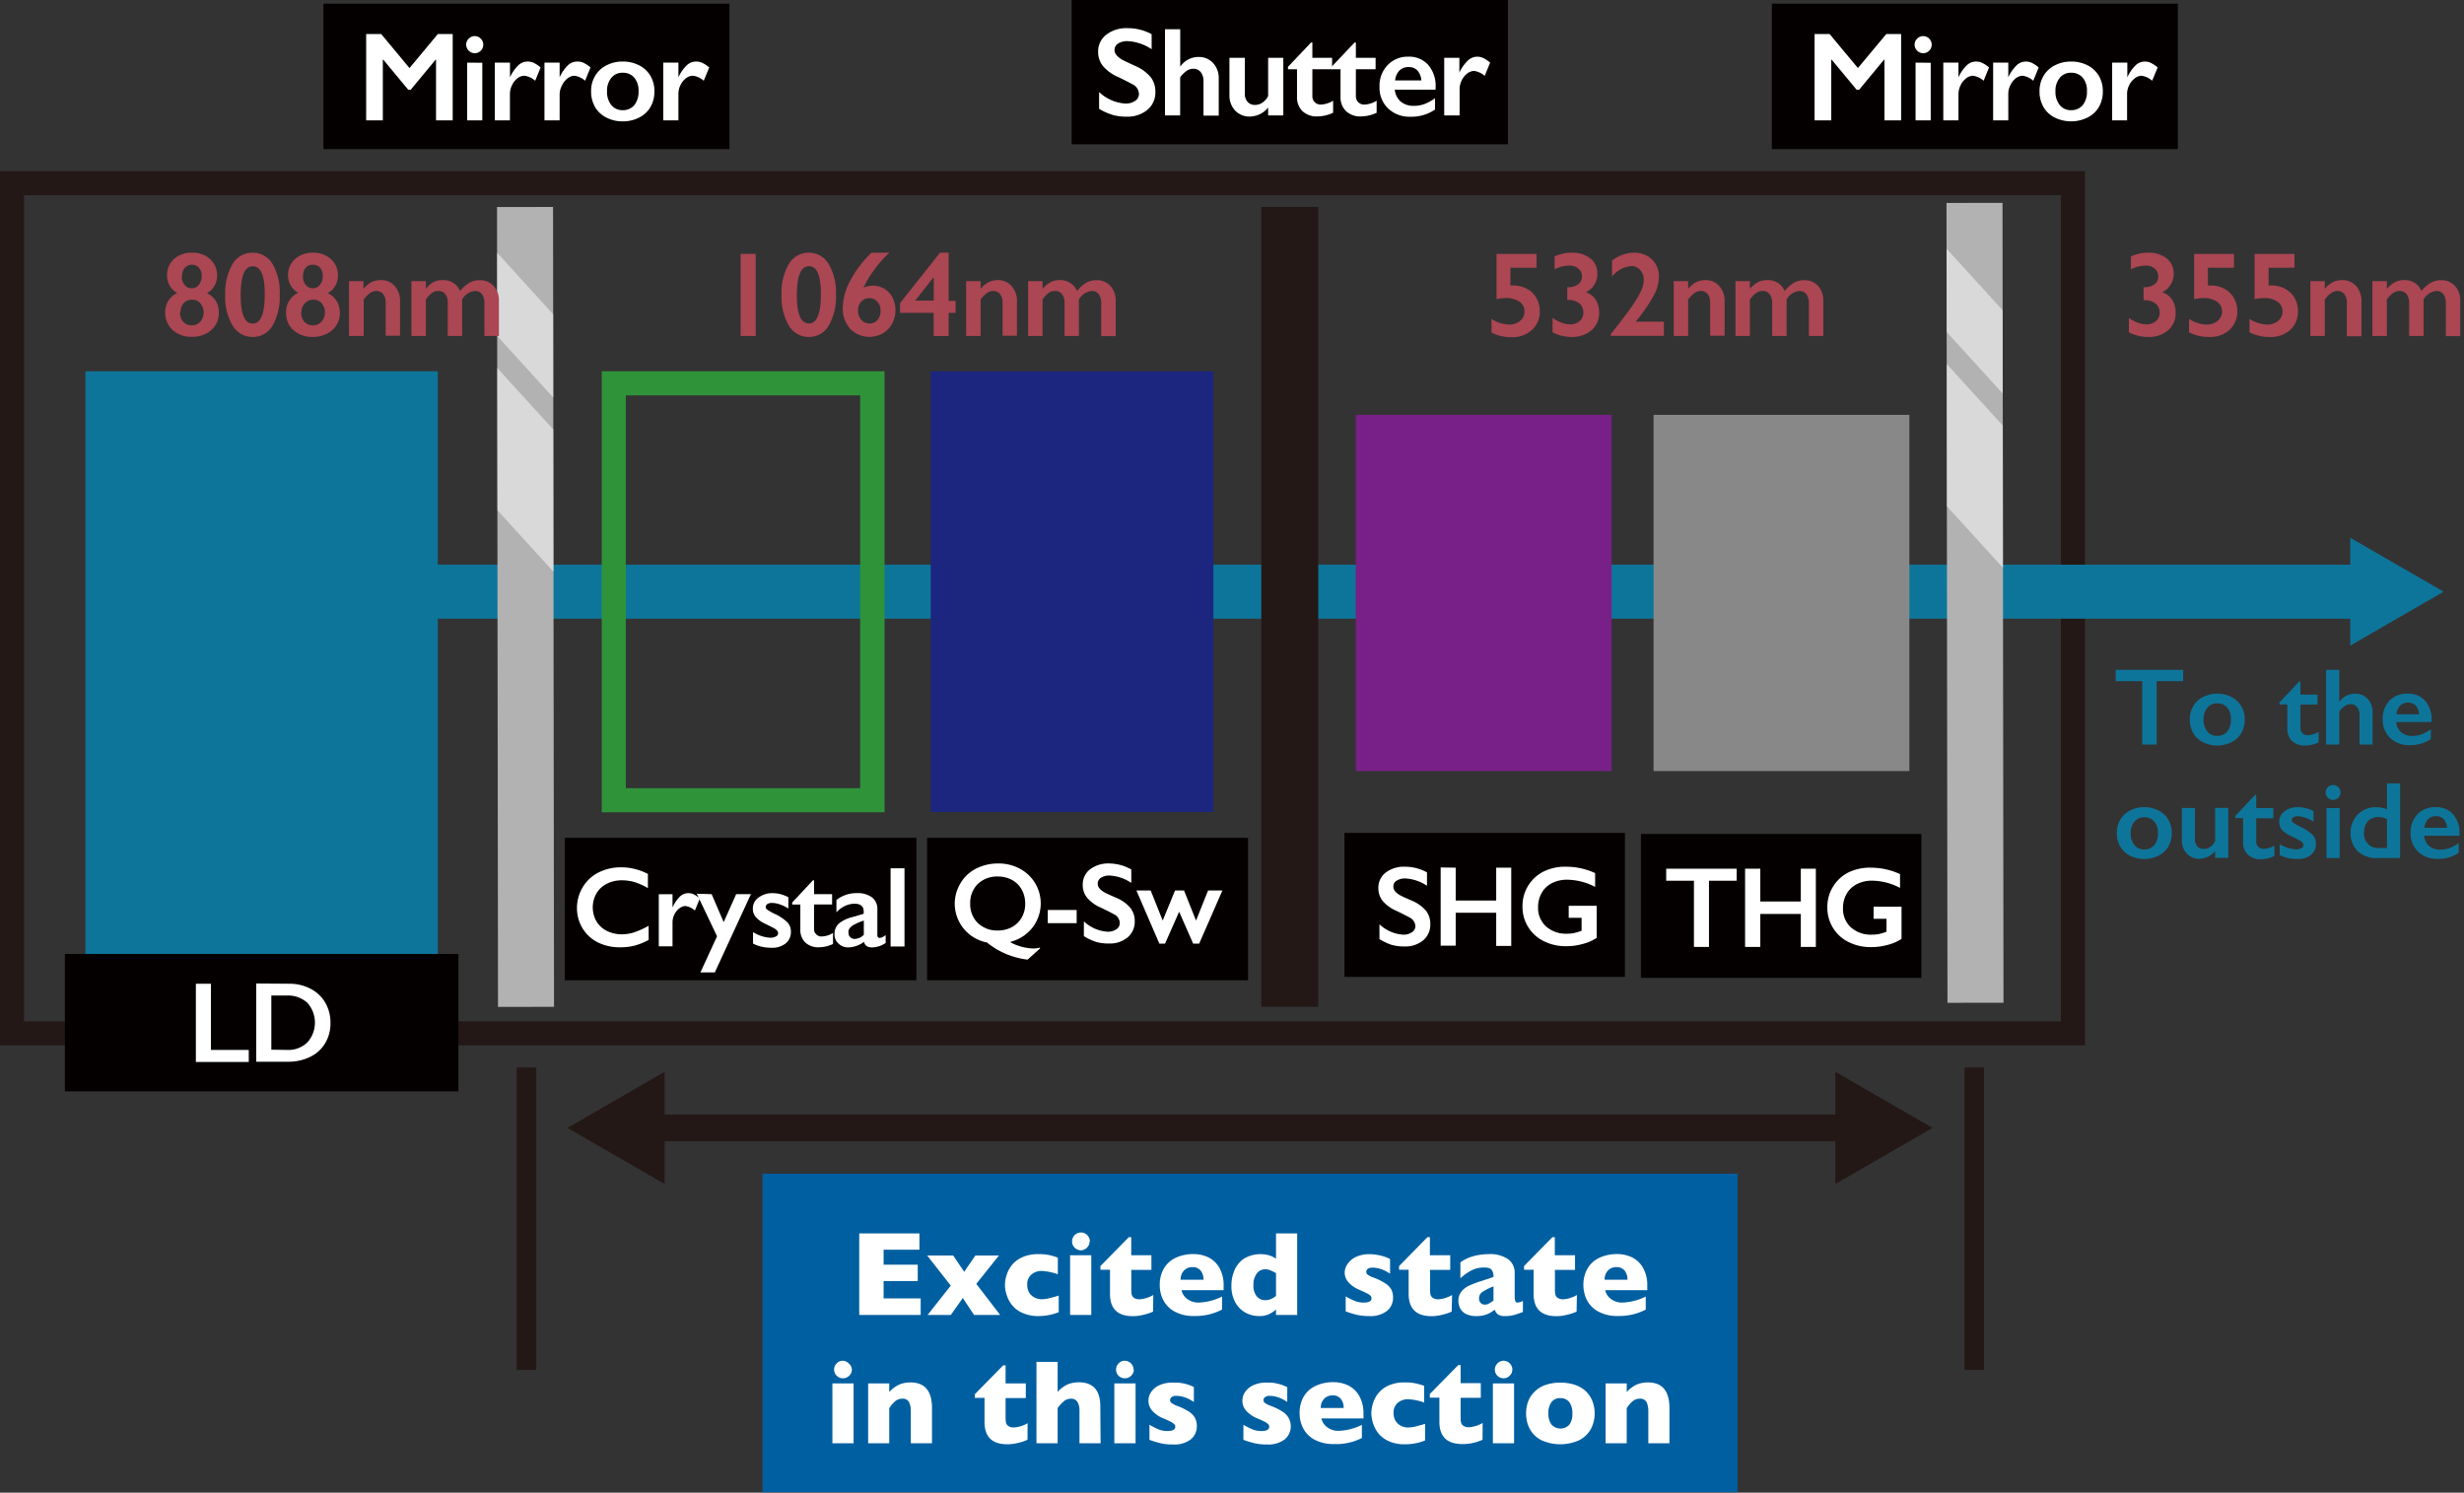 <svg xmlns="http://www.w3.org/2000/svg" xmlns:xlink="http://www.w3.org/1999/xlink" viewBox="0 0 409.47 248.08"><rect x="0" y="0" width="409.47" height="248.08" fill="#333333" stroke="none"/><defs><style>.a,.b{fill:none;}.b{stroke:#231815;stroke-width:4px;}.b,.p{stroke-miterlimit:10;}.c{fill:#0e759a;}.d{fill:#b2b2b2;}.e{clip-path:url(#a);}.f,.n{fill:#fff;}.f{opacity:0.5;}.g{fill:#1c267f;}.h{fill:#2f9339;}.i{fill:#231815;}.j{fill:#782087;}.k{fill:#888;}.l{clip-path:url(#b);}.m{fill:#040000;}.o{fill:#ab4653;}.p{fill:#005fa1;stroke:#005fa1;}</style><clipPath id="a"><rect class="a" x="20.86" y="96.21" width="132.94" height="9.31" transform="translate(188.09 13.42) rotate(89.93)"/></clipPath><clipPath id="b"><rect class="a" x="261.72" y="95.52" width="132.94" height="9.31" transform="translate(427.98 -228.12) rotate(89.93)"/></clipPath></defs><rect class="b" x="2" y="30.45" width="342.48" height="141.3"/><rect class="c" x="14.2" y="61.71" width="58.55" height="98.87"/><rect class="c" x="227.98" y="-64.45" width="8.98" height="325.58" transform="translate(330.81 -134.13) rotate(90)"/><rect class="d" x="20.86" y="96.21" width="132.94" height="9.31" transform="translate(188.09 13.42) rotate(89.93)"/><g class="e"><rect class="f" x="28.73" y="58.08" width="132.94" height="9.31" transform="translate(77.47 -49.89) rotate(47.67)"/><rect class="f" x="27.09" y="77" width="132.94" height="15.9" transform="translate(93.35 -41.42) rotate(47.67)"/></g><rect class="g" x="154.66" y="61.71" width="46.98" height="73.25"/><path class="h" d="M142.94,65.71V131H104V65.71h39m4-4H100V135h47V61.71Z"/><rect class="i" x="209.6" y="34.4" width="9.47" height="132.93"/><rect class="j" x="225.3" y="68.95" width="42.51" height="59.2"/><rect class="k" x="274.79" y="68.95" width="42.51" height="59.2"/><rect class="d" x="261.72" y="95.52" width="132.94" height="9.31" transform="translate(427.98 -228.12) rotate(89.93)"/><g class="l"><rect class="f" x="269.59" y="57.39" width="132.94" height="9.31" transform="translate(155.62 -228.17) rotate(47.67)"/><rect class="f" x="267.94" y="76.31" width="132.94" height="15.9" transform="translate(171.5 -219.7) rotate(47.67)"/></g><rect class="m" x="93.87" y="139.25" width="58.42" height="23.67"/><path class="n" d="M103.23,144.15a9.12,9.12,0,0,1,2.16.25,10.4,10.4,0,0,1,2.28.85v2.36a10.74,10.74,0,0,0-2.21-1,7.39,7.39,0,0,0-2.12-.3,5.37,5.37,0,0,0-2.49.57,4.08,4.08,0,0,0-1.73,1.61,4.68,4.68,0,0,0,0,4.64,4.23,4.23,0,0,0,1.73,1.59,5.51,5.51,0,0,0,2.5.56,6.59,6.59,0,0,0,2-.31,14.62,14.62,0,0,0,2.44-1.1v2.35a10.86,10.86,0,0,1-2.32.94,9.46,9.46,0,0,1-2.46.28,8,8,0,0,1-3.67-.82,6.19,6.19,0,0,1-2.54-2.35,6.43,6.43,0,0,1-.92-3.36,6.65,6.65,0,0,1,1-3.52,6.39,6.39,0,0,1,2.62-2.4A8.21,8.21,0,0,1,103.23,144.15Z"/><path class="n" d="M114.4,148.44a2.26,2.26,0,0,1,.9.2,5.38,5.38,0,0,1,1,.69l-.82,2a3,3,0,0,0-1.59-.75,1.71,1.71,0,0,0-1,.4,2.86,2.86,0,0,0-.82,1,3,3,0,0,0-.31,1.3v4h-2.28v-8.66h2.28v2.21h0A6,6,0,0,1,113,149,2.05,2.05,0,0,1,114.4,148.44Z"/><path class="n" d="M118.26,148.61l2,4.65,2.08-4.65h2.45l-6,13H116.4l2.76-6-3.37-7.07Z"/><path class="n" d="M128.33,148.44a5.72,5.72,0,0,1,1.34.16,6.46,6.46,0,0,1,1.34.52V151a6.4,6.4,0,0,0-1.39-.68,4.12,4.12,0,0,0-1.33-.25,1.42,1.42,0,0,0-.77.18.61.61,0,0,0-.27.53.51.51,0,0,0,.23.39,8.1,8.1,0,0,0,1.27.72,7.85,7.85,0,0,1,2.08,1.38,2.17,2.17,0,0,1,.6,1.53,2.42,2.42,0,0,1-.87,2,3.6,3.6,0,0,1-2.36.72,7.27,7.27,0,0,1-1.73-.2,5.46,5.46,0,0,1-1.33-.5v-1.9a6.09,6.09,0,0,0,2.81.93,1.88,1.88,0,0,0,1-.21.6.6,0,0,0,.23-.92,2,2,0,0,0-.39-.35c-.17-.11-.72-.39-1.63-.84a4.62,4.62,0,0,1-1.54-1.09,2.06,2.06,0,0,1-.51-1.4,2.18,2.18,0,0,1,.9-1.83A3.79,3.79,0,0,1,128.33,148.44Z"/><path class="n" d="M135.09,146.31h.19v2.3h3v1.72h-3v4a1.22,1.22,0,0,0,1.31,1.31,3.82,3.82,0,0,0,1.84-.58v1.83a5.67,5.67,0,0,1-2.32.55,3.16,3.16,0,0,1-2.29-.8,2.89,2.89,0,0,1-.82-2.16v-4.15h-1.35V150Z"/><path class="n" d="M142.37,148.44a4,4,0,0,1,2.55.71,2.38,2.38,0,0,1,.88,2v4.24c0,.33.14.49.4.49a1.3,1.3,0,0,0,.47-.14,2.49,2.49,0,0,0,.51-.33v1.32a4.27,4.27,0,0,1-2.19.73,1.85,1.85,0,0,1-.94-.2,1.11,1.11,0,0,1-.46-.73,4.53,4.53,0,0,1-2.63.93,2.28,2.28,0,0,1-1.61-.63,2,2,0,0,1-.67-1.51,2.37,2.37,0,0,1,.67-1.78,5.63,5.63,0,0,1,2.34-1.13l1.84-.54v-.39c0-.85-.51-1.28-1.54-1.28a3.75,3.75,0,0,0-1.57.37,4.44,4.44,0,0,0-1.42,1.06v-2.05A5.32,5.32,0,0,1,142.37,148.44ZM141,155a1,1,0,0,0,.3.76,1,1,0,0,0,.75.29,2.27,2.27,0,0,0,1.5-.68V153a9.79,9.79,0,0,0-1.5.62,2.65,2.65,0,0,0-.79.58A1,1,0,0,0,141,155Z"/><path class="n" d="M150.31,144.31v13H148v-13Z"/><rect class="m" x="154.07" y="139.25" width="53.33" height="23.67"/><path class="n" d="M165.91,143.51a7.42,7.42,0,0,1,3.57.87,6.53,6.53,0,0,1,2.84,8.57,6.38,6.38,0,0,1-1.77,2.26,6.47,6.47,0,0,1-2.59,1.3l0,.13a8.77,8.77,0,0,0,3.7,1,4,4,0,0,0,1.12-.14l.08.11-2.09,1.88a13.1,13.1,0,0,1-6.76-2.85,6.58,6.58,0,0,1-5.35-6.42,6.63,6.63,0,0,1,.94-3.4,6.35,6.35,0,0,1,2.57-2.44A8.11,8.11,0,0,1,165.91,143.51Zm-4.68,6.67a4.34,4.34,0,0,0,1.27,3.23,4.61,4.61,0,0,0,3.34,1.24,4.79,4.79,0,0,0,2.33-.57,4.13,4.13,0,0,0,1.62-1.59,4.53,4.53,0,0,0,.58-2.29,4.76,4.76,0,0,0-.57-2.33,4.07,4.07,0,0,0-1.62-1.62,4.82,4.82,0,0,0-2.34-.57,4.6,4.6,0,0,0-3.34,1.23A4.4,4.4,0,0,0,161.23,150.18Z"/><path class="n" d="M178.92,151.24v2.19h-4.8v-2.19Z"/><path class="n" d="M184.36,143.51a7.58,7.58,0,0,1,3.64,1v2.23a7.13,7.13,0,0,0-3.57-1.22,2.55,2.55,0,0,0-1.48.37,1.14,1.14,0,0,0-.53,1q0,.74,1,1.35c.19.13.9.47,2.14,1a6.11,6.11,0,0,1,2.3,1.67,3.52,3.52,0,0,1,.71,2.21,3.36,3.36,0,0,1-1.2,2.69,4.6,4.6,0,0,1-3.11,1,7.43,7.43,0,0,1-2.14-.27,9.37,9.37,0,0,1-2-.95v-2.46a6.27,6.27,0,0,0,3.91,1.72,2.5,2.5,0,0,0,1.49-.4,1.22,1.22,0,0,0,.56-1.06,1.65,1.65,0,0,0-1-1.46c-.54-.3-1.25-.65-2.11-1.07a6.08,6.08,0,0,1-2.28-1.62,3.29,3.29,0,0,1-.76-2.15,3.18,3.18,0,0,1,1.22-2.61A5,5,0,0,1,184.36,143.51Z"/><path class="n" d="M191.22,148l2,5,2.05-5h1.49l2,5,2-5h2.38l-3.86,8.83h-1l-2.33-5.3-2.34,5.3h-.95L188.85,148Z"/><rect class="m" x="10.78" y="158.55" width="65.4" height="22.83"/><path class="n" d="M35.05,163.5v11h6.29v2H32.55v-13Z"/><path class="n" d="M48,163.5a7.53,7.53,0,0,1,3.6.83,6,6,0,0,1,2.45,2.31,6.57,6.57,0,0,1,.87,3.36,6.45,6.45,0,0,1-.88,3.38,5.84,5.84,0,0,1-2.49,2.27,8.12,8.12,0,0,1-3.7.81H42.58v-13Zm-.26,11a4.52,4.52,0,0,0,3.34-1.25,4.94,4.94,0,0,0,0-6.58,4.74,4.74,0,0,0-3.41-1.21H45.09v9Z"/><rect class="m" x="223.42" y="138.44" width="46.61" height="23.92"/><path class="n" d="M233.49,144.05a7.6,7.6,0,0,1,3.65.94v2.23a7.16,7.16,0,0,0-3.57-1.22,2.59,2.59,0,0,0-1.48.37,1.12,1.12,0,0,0-.54,1c0,.49.33.94,1,1.35.18.13.9.47,2.14,1a6.19,6.19,0,0,1,2.3,1.67,3.52,3.52,0,0,1,.7,2.21,3.4,3.4,0,0,1-1.2,2.7,4.64,4.64,0,0,1-3.11,1,7.48,7.48,0,0,1-2.14-.27,9.6,9.6,0,0,1-2-.95v-2.46a6.3,6.3,0,0,0,3.92,1.72,2.47,2.47,0,0,0,1.48-.4,1.21,1.21,0,0,0,.57-1,1.69,1.69,0,0,0-1-1.47c-.55-.3-1.25-.65-2.11-1.07a6.2,6.2,0,0,1-2.29-1.62,3.33,3.33,0,0,1-.75-2.15,3.14,3.14,0,0,1,1.21-2.6A5,5,0,0,1,233.49,144.05Z"/><path class="n" d="M241.91,144.21v5.46h6.73v-5.46h2.5v13h-2.5V151.7h-6.73v5.47h-2.5v-13Z"/><path class="n" d="M260.33,144.05a11.45,11.45,0,0,1,4.75,1.06v2.29a10.29,10.29,0,0,0-4.64-1.19,5.5,5.5,0,0,0-2.52.56,4.1,4.1,0,0,0-1.72,1.63,4.74,4.74,0,0,0-.6,2.37,4.13,4.13,0,0,0,1.32,3.2,4.93,4.93,0,0,0,3.48,1.21,6,6,0,0,0,1.14-.1,8.08,8.08,0,0,0,1.29-.39v-2.15h-2.14v-2h4.65v5.34a7.49,7.49,0,0,1-2.3,1,9.89,9.89,0,0,1-2.79.38,8.13,8.13,0,0,1-3.71-.84,6.32,6.32,0,0,1-3.53-5.76,6.37,6.37,0,0,1,3.57-5.84A8.14,8.14,0,0,1,260.33,144.05Z"/><rect class="m" x="272.69" y="138.61" width="46.61" height="23.92"/><path class="n" d="M288.6,144.38v2H284v11h-2.5v-11h-4.61v-2Z"/><path class="n" d="M292.53,144.38v5.45h6.73v-5.45h2.5v13h-2.5v-5.48h-6.73v5.48H290v-13Z"/><path class="n" d="M311,144.21a11.46,11.46,0,0,1,4.75,1.07v2.29a10.18,10.18,0,0,0-4.64-1.2,5.45,5.45,0,0,0-2.53.57,4.07,4.07,0,0,0-1.71,1.63,4.69,4.69,0,0,0-.6,2.37,4.13,4.13,0,0,0,1.32,3.19,4.93,4.93,0,0,0,3.48,1.21,6,6,0,0,0,1.14-.1,8.08,8.08,0,0,0,1.29-.39V152.7h-2.14v-2H316v5.34a7.5,7.5,0,0,1-2.3,1,10.27,10.27,0,0,1-2.79.37,8.13,8.13,0,0,1-3.71-.84,6.28,6.28,0,0,1-2.6-2.37,6.35,6.35,0,0,1-.93-3.39,6.41,6.41,0,0,1,3.56-5.84A8.22,8.22,0,0,1,311,144.21Z"/><rect class="m" x="178.08" width="72.51" height="23.98"/><path class="n" d="M187.38,4.68a8.32,8.32,0,0,1,4,1V8.18a7.89,7.89,0,0,0-3.94-1.34,2.86,2.86,0,0,0-1.64.4,1.27,1.27,0,0,0-.59,1.09c0,.54.37,1,1.1,1.49.2.14,1,.52,2.37,1.15a6.87,6.87,0,0,1,2.54,1.85,3.87,3.87,0,0,1,.78,2.44,3.72,3.72,0,0,1-1.33,3,5.13,5.13,0,0,1-3.44,1.13,8.16,8.16,0,0,1-2.36-.3,10.26,10.26,0,0,1-2.22-1V15.3A7,7,0,0,0,187,17.21a2.78,2.78,0,0,0,1.65-.45,1.36,1.36,0,0,0,.62-1.16A1.83,1.83,0,0,0,188.18,14c-.6-.33-1.37-.73-2.32-1.18a6.89,6.89,0,0,1-2.53-1.8,3.62,3.62,0,0,1-.84-2.38,3.47,3.47,0,0,1,1.35-2.87A5.46,5.46,0,0,1,187.38,4.68Z"/><path class="n" d="M196.13,4.86V11h.06a3.64,3.64,0,0,1,2.94-1.53,3.2,3.2,0,0,1,2.46,1,3.66,3.66,0,0,1,.94,2.62v6.13H200V13.54a2.41,2.41,0,0,0-.45-1.54,1.52,1.52,0,0,0-1.25-.57,2,2,0,0,0-1.08.33,4.65,4.65,0,0,0-1.1,1.09v6.33h-2.52V4.86Z"/><path class="n" d="M206.87,9.61v5.92a2,2,0,0,0,.47,1.42,1.61,1.61,0,0,0,1.24.49,2.18,2.18,0,0,0,1.22-.39,2.8,2.8,0,0,0,.94-1.09V9.61h2.52v9.57h-2.52v-1.3a4,4,0,0,1-3,1.49,3.26,3.26,0,0,1-2.49-1,3.66,3.66,0,0,1-.94-2.62V9.61Z"/><path class="n" d="M217.88,7.06h.21V9.61h3.28v1.9h-3.28v4.42a1.43,1.43,0,0,0,.39,1.05,1.39,1.39,0,0,0,1.06.4,4.3,4.3,0,0,0,2-.64v2a6.28,6.28,0,0,1-2.57.61,3.48,3.48,0,0,1-2.53-.88,3.2,3.2,0,0,1-.9-2.39V11.51h-1.5V11.1Z"/><path class="n" d="M225.11,7.06h.21V9.61h3.28v1.9h-3.28v4.42a1.43,1.43,0,0,0,.39,1.05,1.38,1.38,0,0,0,1.06.4,4.23,4.23,0,0,0,2-.64v2a6.23,6.23,0,0,1-2.56.61,3.48,3.48,0,0,1-2.53-.88,3.21,3.21,0,0,1-.91-2.39V11.51h-1.49V11.1Z"/><path class="n" d="M234,9.42a4.26,4.26,0,0,1,3.34,1.36,5.35,5.35,0,0,1,1.23,3.74v.38h-6.78a3,3,0,0,0,1,2,3.3,3.3,0,0,0,2.21.69,4.91,4.91,0,0,0,1.74-.31,7.49,7.49,0,0,0,1.73-.95v1.88a6.9,6.9,0,0,1-4.08,1.19,5.13,5.13,0,0,1-3.7-1.36,4.77,4.77,0,0,1-1.44-3.63,4.92,4.92,0,0,1,1.33-3.57A4.55,4.55,0,0,1,234,9.42Zm2.2,3.95a2.78,2.78,0,0,0-.63-1.63,1.87,1.87,0,0,0-1.47-.59,2.06,2.06,0,0,0-1.53.56,2.76,2.76,0,0,0-.73,1.66Z"/><path class="n" d="M245.5,9.42a2.31,2.31,0,0,1,1,.23,5.18,5.18,0,0,1,1.13.76l-.9,2.2a3.37,3.37,0,0,0-1.76-.82,1.91,1.91,0,0,0-1.16.44,3.09,3.09,0,0,0-.91,1.15,3.3,3.3,0,0,0-.34,1.44v4.36H240V9.61h2.52v2.44h0A6.81,6.81,0,0,1,244,10,2.29,2.29,0,0,1,245.5,9.42Z"/><rect class="m" x="53.75" y="0.61" width="67.47" height="24.17"/><path class="n" d="M63.35,5.66l4.7,5.65,4.71-5.65h2.47V20H72.46V9.93h-.08l-4.14,5h-.39l-4.14-5h-.09V20H60.85V5.66Z"/><path class="n" d="M78.89,6a1.36,1.36,0,0,1,1,.42,1.38,1.38,0,0,1,.42,1,1.4,1.4,0,0,1-.41,1,1.39,1.39,0,0,1-2,0,1.42,1.42,0,0,1-.43-1,1.36,1.36,0,0,1,.43-1A1.39,1.39,0,0,1,78.89,6Zm1.26,4.43V20H77.63V10.41Z"/><path class="n" d="M87.71,10.23a2.37,2.37,0,0,1,1,.22,5.43,5.43,0,0,1,1.13.76l-.9,2.21a3.35,3.35,0,0,0-1.77-.83A1.89,1.89,0,0,0,86,13a3.17,3.17,0,0,0-.91,1.15,3.31,3.31,0,0,0-.35,1.44V20H82.23V10.41h2.52v2.44h0a6.56,6.56,0,0,1,1.39-2A2.21,2.21,0,0,1,87.71,10.23Z"/><path class="n" d="M96,10.23a2.37,2.37,0,0,1,1,.22,5.43,5.43,0,0,1,1.13.76l-.9,2.21a3.32,3.32,0,0,0-1.77-.83,1.89,1.89,0,0,0-1.15.44,3.17,3.17,0,0,0-.91,1.15A3.31,3.31,0,0,0,93,15.62V20H90.48V10.41H93v2.44h0a6.39,6.39,0,0,1,1.38-2A2.21,2.21,0,0,1,96,10.23Z"/><path class="n" d="M103.48,10.23a5.82,5.82,0,0,1,2.72.62,4.63,4.63,0,0,1,1.89,1.75,5,5,0,0,1,.66,2.56,5.09,5.09,0,0,1-.64,2.6,4.48,4.48,0,0,1-1.88,1.77,5.92,5.92,0,0,1-2.75.64,5.78,5.78,0,0,1-2.73-.64,4.48,4.48,0,0,1-1.88-1.77,5.19,5.19,0,0,1-.64-2.6,4.88,4.88,0,0,1,.68-2.57,4.55,4.55,0,0,1,1.89-1.74A5.69,5.69,0,0,1,103.48,10.23Zm-2.6,4.93a3.48,3.48,0,0,0,.7,2.29,2.32,2.32,0,0,0,1.88.86,2.45,2.45,0,0,0,1.94-.82,3.51,3.51,0,0,0,.71-2.35,3.24,3.24,0,0,0-.72-2.25,2.45,2.45,0,0,0-1.93-.8,2.32,2.32,0,0,0-1.86.84A3.32,3.32,0,0,0,100.88,15.16Z"/><path class="n" d="M115.72,10.23a2.3,2.3,0,0,1,1,.22,5.21,5.21,0,0,1,1.14.76l-.91,2.21a3.33,3.33,0,0,0-1.76-.83A1.89,1.89,0,0,0,114,13a3.19,3.19,0,0,0-.92,1.15,3.3,3.3,0,0,0-.34,1.44V20h-2.52V10.41h2.52v2.44h0a6.56,6.56,0,0,1,1.39-2A2.2,2.2,0,0,1,115.72,10.23Z"/><rect class="m" x="294.45" y="0.61" width="67.47" height="24.17"/><path class="n" d="M304.05,5.66l4.7,5.65,4.71-5.65h2.47V20h-2.77V9.93h-.08l-4.14,5h-.39l-4.15-5h-.08V20h-2.77V5.66Z"/><path class="n" d="M319.59,6a1.36,1.36,0,0,1,1,.42,1.38,1.38,0,0,1,.42,1,1.4,1.4,0,0,1-.41,1,1.39,1.39,0,0,1-2,0,1.38,1.38,0,0,1-.43-1,1.36,1.36,0,0,1,.43-1A1.39,1.39,0,0,1,319.59,6Zm1.26,4.43V20h-2.52V10.41Z"/><path class="n" d="M328.4,10.23a2.3,2.3,0,0,1,1,.22,5.21,5.21,0,0,1,1.14.76l-.9,2.21a3.35,3.35,0,0,0-1.77-.83,1.89,1.89,0,0,0-1.15.44,3.07,3.07,0,0,0-.91,1.15,3.31,3.31,0,0,0-.35,1.44V20h-2.52V10.41h2.52v2.44h0a6.56,6.56,0,0,1,1.39-2A2.2,2.2,0,0,1,328.4,10.23Z"/><path class="n" d="M336.66,10.23a2.37,2.37,0,0,1,1,.22,5.43,5.43,0,0,1,1.13.76l-.9,2.21a3.32,3.32,0,0,0-1.77-.83A1.89,1.89,0,0,0,335,13a3.17,3.17,0,0,0-.91,1.15,3.31,3.31,0,0,0-.35,1.44V20h-2.52V10.41h2.52v2.44h0a6.56,6.56,0,0,1,1.39-2A2.21,2.21,0,0,1,336.66,10.23Z"/><path class="n" d="M344.18,10.23a5.82,5.82,0,0,1,2.72.62,4.63,4.63,0,0,1,1.89,1.75,5,5,0,0,1,.66,2.56,5.09,5.09,0,0,1-.64,2.6,4.5,4.5,0,0,1-1.89,1.77,6.19,6.19,0,0,1-5.48,0,4.51,4.51,0,0,1-1.87-1.77,5.19,5.19,0,0,1-.64-2.6,4.88,4.88,0,0,1,.68-2.57,4.55,4.55,0,0,1,1.89-1.74A5.69,5.69,0,0,1,344.18,10.23Zm-2.6,4.93a3.48,3.48,0,0,0,.7,2.29,2.32,2.32,0,0,0,1.88.86,2.45,2.45,0,0,0,1.94-.82,3.51,3.51,0,0,0,.71-2.35,3.24,3.24,0,0,0-.72-2.25,2.46,2.46,0,0,0-1.93-.8,2.32,2.32,0,0,0-1.86.84A3.32,3.32,0,0,0,341.58,15.16Z"/><path class="n" d="M356.42,10.23a2.3,2.3,0,0,1,1,.22,5.45,5.45,0,0,1,1.14.76l-.91,2.21a3.33,3.33,0,0,0-1.76-.83,1.87,1.87,0,0,0-1.15.44,3.19,3.19,0,0,0-.92,1.15,3.3,3.3,0,0,0-.34,1.44V20H351V10.41h2.52v2.44h0a6.74,6.74,0,0,1,1.38-2A2.24,2.24,0,0,1,356.42,10.23Z"/><path class="o" d="M31.92,42a4.24,4.24,0,0,1,3,1.07,3.58,3.58,0,0,1,1.16,2.75,3.26,3.26,0,0,1-1.68,2.9,3.61,3.61,0,0,1,1.52,1.38A3.85,3.85,0,0,1,36.37,52a3.79,3.79,0,0,1-.57,2.05,3.91,3.91,0,0,1-1.61,1.42,5,5,0,0,1-2.27.51,4.7,4.7,0,0,1-3.22-1.11,4,4,0,0,1-.77-4.83,3.82,3.82,0,0,1,1.51-1.34,3.29,3.29,0,0,1-1.68-2.92,3.56,3.56,0,0,1,1.16-2.74A4.33,4.33,0,0,1,31.92,42Zm-2,9.91a2.27,2.27,0,0,0,.53,1.58,1.85,1.85,0,0,0,1.42.57,1.76,1.76,0,0,0,1.4-.58A2.23,2.23,0,0,0,33.83,52a2.31,2.31,0,0,0-.53-1.58,1.7,1.7,0,0,0-1.36-.61,1.83,1.83,0,0,0-1.42.58A2.22,2.22,0,0,0,30,51.93Zm.29-6a2.12,2.12,0,0,0,.47,1.44,1.46,1.46,0,0,0,1.19.56,1.43,1.43,0,0,0,1.17-.58,2.19,2.19,0,0,0,.47-1.42,2,2,0,0,0-.45-1.4A1.46,1.46,0,0,0,31.92,44a1.53,1.53,0,0,0-1.21.51A2,2,0,0,0,30.26,45.88Z"/><path class="o" d="M42,42a3.76,3.76,0,0,1,3.29,1.87A9.25,9.25,0,0,1,46.48,49a9.49,9.49,0,0,1-1.2,5.14A3.73,3.73,0,0,1,42,56a3.8,3.8,0,0,1-3.33-1.87A9.26,9.26,0,0,1,37.43,49a9.4,9.4,0,0,1,1.22-5.13A3.79,3.79,0,0,1,42,42ZM40,49.1q0,4.68,2,4.68t2-4.92q0-4.61-2-4.6C40.63,44.26,40,45.88,40,49.1Z"/><path class="o" d="M52,42a4.22,4.22,0,0,1,3,1.07,3.55,3.55,0,0,1,1.16,2.75,3.26,3.26,0,0,1-1.68,2.9A3.64,3.64,0,0,1,56,50.12,3.84,3.84,0,0,1,56.48,52a3.79,3.79,0,0,1-.57,2.05,3.94,3.94,0,0,1-1.6,1.42A5.09,5.09,0,0,1,52,56a4.72,4.72,0,0,1-3.22-1.11A3.67,3.67,0,0,1,47.55,52a3.57,3.57,0,0,1,.5-2,3.72,3.72,0,0,1,1.5-1.34,3.29,3.29,0,0,1-1.68-2.92A3.53,3.53,0,0,1,49,43.08,4.3,4.3,0,0,1,52,42Zm-1.94,9.91a2.22,2.22,0,0,0,.53,1.58,1.82,1.82,0,0,0,1.41.57,1.76,1.76,0,0,0,1.4-.58A2.23,2.23,0,0,0,54,52a2.36,2.36,0,0,0-.53-1.58,1.72,1.72,0,0,0-1.37-.61,1.83,1.83,0,0,0-1.42.58A2.22,2.22,0,0,0,50.09,51.93Zm.28-6a2.17,2.17,0,0,0,.47,1.44,1.46,1.46,0,0,0,1.19.56,1.43,1.43,0,0,0,1.17-.58,2.13,2.13,0,0,0,.47-1.42,2.1,2.1,0,0,0-.44-1.4A1.5,1.5,0,0,0,52,44a1.53,1.53,0,0,0-1.21.51A2,2,0,0,0,50.37,45.88Z"/><path class="o" d="M63.27,46.55a3,3,0,0,1,2.34,1A3.62,3.62,0,0,1,66.48,50v5.8H64.09V50.29a2.17,2.17,0,0,0-.42-1.41,1.45,1.45,0,0,0-1.16-.52,1.86,1.86,0,0,0-1,.33,5,5,0,0,0-1.07,1.09v6.06H58V46.72h2.4V48a4.4,4.4,0,0,1,1.36-1.12A3.52,3.52,0,0,1,63.27,46.55Z"/><path class="o" d="M73.59,46.55a3.08,3.08,0,0,1,1.78.49,3,3,0,0,1,1.09,1.32A5.64,5.64,0,0,1,78,47a3.34,3.34,0,0,1,1.68-.43,3.07,3.07,0,0,1,2.34.94A3.53,3.53,0,0,1,82.91,50v5.84H80.5V50.4a2.44,2.44,0,0,0-.4-1.49,1.36,1.36,0,0,0-1.18-.55,2.76,2.76,0,0,0-2.12,1.42v6.06H74.41V50.36A2.28,2.28,0,0,0,74,48.89a1.42,1.42,0,0,0-1.15-.53,1.84,1.84,0,0,0-1.08.34,4.7,4.7,0,0,0-1,1.08v6.06h-2.4V46.72h2.4V48A4.85,4.85,0,0,1,72,46.9,3.34,3.34,0,0,1,73.59,46.55Z"/><path class="o" d="M125.58,42.2V55.84h-2.5V42.2Z"/><path class="o" d="M134.42,42a3.75,3.75,0,0,1,3.28,1.87,9.25,9.25,0,0,1,1.22,5.1,9.49,9.49,0,0,1-1.2,5.14A3.72,3.72,0,0,1,134.44,56a3.8,3.8,0,0,1-3.34-1.87A9.34,9.34,0,0,1,129.88,49a9.32,9.32,0,0,1,1.22-5.13A3.78,3.78,0,0,1,134.42,42Zm-2,7.08c0,3.12.66,4.68,2,4.68s2-1.64,2-4.92q0-4.61-2-4.6C133.08,44.26,132.42,45.88,132.42,49.1Z"/><path class="o" d="M147.81,42a16.5,16.5,0,0,0-2.41,2.69,15.87,15.87,0,0,0-1.89,3.12,3.9,3.9,0,0,1,1.56-.33,3.62,3.62,0,0,1,3.26,2,4.56,4.56,0,0,1,.48,2.09,4.5,4.5,0,0,1-.57,2.24,4.07,4.07,0,0,1-1.56,1.6,4.46,4.46,0,0,1-5.39-.76,4.94,4.94,0,0,1-1.24-3.5,9.89,9.89,0,0,1,1.29-4.58,18.08,18.08,0,0,1,3.5-4.58Zm-5.22,9.58a2.33,2.33,0,0,0,.53,1.57,1.73,1.73,0,0,0,1.37.61,1.67,1.67,0,0,0,1.33-.58,2.25,2.25,0,0,0,.51-1.54,2.17,2.17,0,0,0-.52-1.49,1.74,1.74,0,0,0-1.35-.59,1.77,1.77,0,0,0-1.34.58A2.08,2.08,0,0,0,142.59,51.6Z"/><path class="o" d="M157.65,42v8h1.16v2h-1.16v3.85h-2.5V52h-5.58V50.38L156.21,42Zm-2.56,4.15-3,3.81h3.08V46.17Z"/><path class="o" d="M165.77,46.55a3,3,0,0,1,2.34,1A3.62,3.62,0,0,1,169,50v5.8h-2.39V50.29a2.17,2.17,0,0,0-.42-1.41,1.45,1.45,0,0,0-1.16-.52,1.86,1.86,0,0,0-1,.33,5,5,0,0,0-1.07,1.09v6.06h-2.4V46.72h2.4V48a4.4,4.4,0,0,1,1.36-1.12A3.52,3.52,0,0,1,165.77,46.55Z"/><path class="o" d="M176.09,46.55a3.08,3.08,0,0,1,1.78.49A3,3,0,0,1,179,48.36,5.79,5.79,0,0,1,180.5,47a3.34,3.34,0,0,1,1.68-.43,3.05,3.05,0,0,1,2.34.94,3.53,3.53,0,0,1,.89,2.51v5.84H183V50.4a2.44,2.44,0,0,0-.4-1.49,1.36,1.36,0,0,0-1.18-.55,2.76,2.76,0,0,0-2.12,1.42v6.06h-2.39V50.36a2.28,2.28,0,0,0-.43-1.47,1.42,1.42,0,0,0-1.15-.53,1.84,1.84,0,0,0-1.08.34,4.7,4.7,0,0,0-1,1.08v6.06h-2.4V46.72h2.4V48a5,5,0,0,1,1.33-1.1A3.34,3.34,0,0,1,176.09,46.55Z"/><path class="o" d="M255.35,42.2v2.3H251v2.94l.25,0h.2a4.76,4.76,0,0,1,2.27.55,3.88,3.88,0,0,1,1.59,1.52,4.26,4.26,0,0,1,.57,2.19,4,4,0,0,1-1.3,3.13,4.75,4.75,0,0,1-3.4,1.21,7,7,0,0,1-3.32-.77V53a5.57,5.57,0,0,0,2.92.94,2.75,2.75,0,0,0,1.83-.61,1.92,1.92,0,0,0,.73-1.55,1.89,1.89,0,0,0-.84-1.64,3.87,3.87,0,0,0-2.29-.6,7.18,7.18,0,0,0-1.51.18V42.2Z"/><path class="o" d="M261.23,42a4.72,4.72,0,0,1,3.06.95,3.06,3.06,0,0,1,1.16,2.49,3.35,3.35,0,0,1-1.91,3.13,3.09,3.09,0,0,1,1.65,1.27,3.88,3.88,0,0,1,.56,2.11,3.7,3.7,0,0,1-1.27,2.93A4.85,4.85,0,0,1,261.14,56a6.8,6.8,0,0,1-3.13-.77V52.84a6.9,6.9,0,0,0,1.52.81,4,4,0,0,0,1.42.25,2.26,2.26,0,0,0,1.56-.54,1.78,1.78,0,0,0,.61-1.41,1.9,1.9,0,0,0-.67-1.53,2.78,2.78,0,0,0-1.85-.57h-.15V47.73h.11a2.66,2.66,0,0,0,1.71-.49,1.56,1.56,0,0,0,.62-1.3,1.6,1.6,0,0,0-.6-1.3,2.28,2.28,0,0,0-1.52-.5,5.53,5.53,0,0,0-2.42.62V42.62A6.68,6.68,0,0,1,261.23,42Z"/><path class="o" d="M271.44,42a4.24,4.24,0,0,1,3.09,1.11,3.92,3.92,0,0,1,1.15,3,6.75,6.75,0,0,1-.85,3,30.38,30.38,0,0,1-3,4.35h4.68v2.36h-8.84v-.28q1.54-1.91,2.65-3.42c.74-1,1.31-1.85,1.72-2.52a10.46,10.46,0,0,0,.86-1.71,4.21,4.21,0,0,0,.25-1.45,2.22,2.22,0,0,0-.6-1.58,2,2,0,0,0-1.46-.64,4.6,4.6,0,0,0-3.2,1.76V43.32A6,6,0,0,1,271.44,42Z"/><path class="o" d="M283.38,46.55a3,3,0,0,1,2.34,1A3.62,3.62,0,0,1,286.6,50v5.8h-2.4V50.29a2.17,2.17,0,0,0-.42-1.41,1.43,1.43,0,0,0-1.16-.52,1.81,1.81,0,0,0-1,.33,4.82,4.82,0,0,0-1.08,1.09v6.06h-2.4V46.72h2.4V48a4.4,4.4,0,0,1,1.36-1.12A3.55,3.55,0,0,1,283.38,46.55Z"/><path class="o" d="M293.7,46.55a3.11,3.11,0,0,1,1.79.49,3,3,0,0,1,1.08,1.32A5.79,5.79,0,0,1,298.11,47a3.35,3.35,0,0,1,1.69-.43,3,3,0,0,1,2.33.94A3.53,3.53,0,0,1,303,50v5.84h-2.4V50.4a2.44,2.44,0,0,0-.41-1.49,1.36,1.36,0,0,0-1.17-.55,2.73,2.73,0,0,0-2.12,1.42v6.06h-2.4V50.36a2.28,2.28,0,0,0-.43-1.47,1.41,1.41,0,0,0-1.15-.53,1.79,1.79,0,0,0-1.07.34,4.52,4.52,0,0,0-1.05,1.08v6.06h-2.4V46.72h2.4V48a5,5,0,0,1,1.33-1.1A3.37,3.37,0,0,1,293.7,46.55Z"/><path class="o" d="M357,42a4.72,4.72,0,0,1,3.06.95,3.06,3.06,0,0,1,1.16,2.49,3.35,3.35,0,0,1-1.9,3.13A3.09,3.09,0,0,1,361,49.86a3.88,3.88,0,0,1,.55,2.11,3.7,3.7,0,0,1-1.27,2.93A4.84,4.84,0,0,1,356.91,56a6.83,6.83,0,0,1-3.13-.77V52.84a6.9,6.9,0,0,0,1.52.81,4.09,4.09,0,0,0,1.42.25,2.29,2.29,0,0,0,1.57-.54A1.82,1.82,0,0,0,358.9,52a1.9,1.9,0,0,0-.68-1.53,2.76,2.76,0,0,0-1.84-.57h-.16V47.73h.12a2.66,2.66,0,0,0,1.71-.49,1.55,1.55,0,0,0,.61-1.3,1.62,1.62,0,0,0-.59-1.3,2.33,2.33,0,0,0-1.53-.5,5.57,5.57,0,0,0-2.42.62V42.62A6.68,6.68,0,0,1,357,42Z"/><path class="o" d="M371.24,42.2v2.3h-4.33v2.94l.26,0h.2a4.79,4.79,0,0,1,2.27.55,3.92,3.92,0,0,1,1.58,1.52,4.27,4.27,0,0,1,.58,2.19,4.08,4.08,0,0,1-1.3,3.13A4.76,4.76,0,0,1,367.1,56a7,7,0,0,1-3.32-.77V53a5.54,5.54,0,0,0,2.92.94,2.71,2.71,0,0,0,1.82-.61,1.93,1.93,0,0,0,.74-1.55,1.89,1.89,0,0,0-.84-1.64,3.89,3.89,0,0,0-2.29-.6,7.11,7.11,0,0,0-1.51.18V42.2Z"/><path class="o" d="M381.3,42.2v2.3H377v2.94l.25,0h.21a4.72,4.72,0,0,1,2.26.55,3.88,3.88,0,0,1,1.59,1.52,4.26,4.26,0,0,1,.57,2.19,4.07,4.07,0,0,1-1.29,3.13A4.79,4.79,0,0,1,377.15,56a7,7,0,0,1-3.32-.77V53a5.57,5.57,0,0,0,2.92.94,2.75,2.75,0,0,0,1.83-.61,1.92,1.92,0,0,0,.73-1.55,1.89,1.89,0,0,0-.84-1.64,3.85,3.85,0,0,0-2.28-.6,7.27,7.27,0,0,0-1.52.18V42.2Z"/><path class="o" d="M389.21,46.55a3,3,0,0,1,2.34,1,3.62,3.62,0,0,1,.88,2.53v5.8H390V50.29a2.17,2.17,0,0,0-.42-1.41,1.43,1.43,0,0,0-1.16-.52,1.81,1.81,0,0,0-1,.33,4.82,4.82,0,0,0-1.08,1.09v6.06h-2.4V46.72h2.4V48a4.4,4.4,0,0,1,1.36-1.12A3.55,3.55,0,0,1,389.21,46.55Z"/><path class="o" d="M399.53,46.55a3.11,3.11,0,0,1,1.79.49,3,3,0,0,1,1.08,1.32A5.79,5.79,0,0,1,403.94,47a3.35,3.35,0,0,1,1.69-.43,3,3,0,0,1,2.33.94,3.53,3.53,0,0,1,.89,2.51v5.84h-2.4V50.4a2.44,2.44,0,0,0-.41-1.49,1.36,1.36,0,0,0-1.17-.55,2.73,2.73,0,0,0-2.12,1.42v6.06h-2.4V50.36a2.28,2.28,0,0,0-.43-1.47,1.41,1.41,0,0,0-1.15-.53,1.79,1.79,0,0,0-1.07.34,4.52,4.52,0,0,0-1.05,1.08v6.06h-2.4V46.72h2.4V48A5,5,0,0,1,398,46.9,3.37,3.37,0,0,1,399.53,46.55Z"/><rect class="i" x="85.86" y="177.42" width="3.25" height="50.26"/><rect class="i" x="326.46" y="177.42" width="3.25" height="50.26"/><rect class="p" x="127.21" y="195.57" width="161.04" height="51.94"/><path class="n" d="M153,218.55H142.79V205h10v2.71h-5.95v2.48h5.67v2.72h-5.67v2.89H153Z"/><path class="n" d="M166.21,218.55h-4.34L160,215.73,158,218.55h-3.85l3.85-4.88-3.92-5h4.32l1.83,2.7,1.86-2.7H166l-3.76,4.71Z"/><path class="n" d="M175.94,218.09c-.29.11-.6.22-.92.31a9.19,9.19,0,0,1-1.1.23,7.9,7.9,0,0,1-1.33.1,6.2,6.2,0,0,1-2.76-.56,4.53,4.53,0,0,1-1.74-1.38,5.39,5.39,0,0,1-.84-1.7,5,5,0,0,1,0-3.07,5.1,5.1,0,0,1,.84-1.68,4.51,4.51,0,0,1,1.72-1.35,6.26,6.26,0,0,1,2.78-.55,8,8,0,0,1,1.79.16,10.18,10.18,0,0,1,1.41.42v2.76a9.77,9.77,0,0,0-2.69-.55,2.61,2.61,0,0,0-1.66.57,2.08,2.08,0,0,0-.73,1.75,2.37,2.37,0,0,0,.36,1.34,2.25,2.25,0,0,0,.92.79,2.65,2.65,0,0,0,1.11.26,5.52,5.52,0,0,0,1.2-.16c.45-.11,1-.25,1.64-.45Z"/><path class="n" d="M181.35,218.55h-3.52v-9.93h3.52Zm-.28-12.23a1.44,1.44,0,0,1-.44,1.05,1.47,1.47,0,0,1-1,.43,1.44,1.44,0,0,1-.74-.2,1.42,1.42,0,0,1-.53-.53,1.36,1.36,0,0,1-.2-.75,1.49,1.49,0,0,1,1.47-1.48,1.5,1.5,0,0,1,1.49,1.48Z"/><path class="n" d="M191.61,218a8.83,8.83,0,0,1-1.51.5,7.19,7.19,0,0,1-1.84.25q-3.8,0-3.8-3.71v-4h-1.59v-.62l4.72-4.8h.4v3h3.35v2.44H188v3.18a5.45,5.45,0,0,0,.06.9,1,1,0,0,0,.39.57,1.66,1.66,0,0,0,1,.23,5.26,5.26,0,0,0,2.21-.71Z"/><path class="n" d="M203.34,214.43h-7a2.49,2.49,0,0,0,1,1.49,3.07,3.07,0,0,0,1.82.57,9.47,9.47,0,0,0,3.92-1v2.17a10.58,10.58,0,0,1-1.87.73,9.86,9.86,0,0,1-2.79.33,6.55,6.55,0,0,1-3.13-.69,4.52,4.52,0,0,1-1.92-1.85,5.41,5.41,0,0,1-.64-2.65,5.27,5.27,0,0,1,.64-2.62,4.4,4.4,0,0,1,1.92-1.82,6.8,6.8,0,0,1,3.13-.66,5.61,5.61,0,0,1,2.33.52,4.29,4.29,0,0,1,1.86,1.71,5.82,5.82,0,0,1,.73,3.06ZM200,212.7a2.3,2.3,0,0,0-.48-1.53,1.66,1.66,0,0,0-1.36-.57,1.85,1.85,0,0,0-1.42.58,2.14,2.14,0,0,0-.54,1.52Z"/><path class="n" d="M215.57,218.55h-3.52v-.9a5.2,5.2,0,0,1-1.18.77,3.81,3.81,0,0,1-1.71.31,4.61,4.61,0,0,1-2.13-.54,4.34,4.34,0,0,1-1.71-1.67,5.57,5.57,0,0,1-.68-2.87,6.37,6.37,0,0,1,.51-2.54,4.45,4.45,0,0,1,1.59-1.93,5.36,5.36,0,0,1,4.24-.52,4.29,4.29,0,0,1,1.07.54V205h3.52Zm-3.52-3.16v-3.8a10.49,10.49,0,0,0-1-.48,2,2,0,0,0-.82-.15,1.69,1.69,0,0,0-1.38.7,3.07,3.07,0,0,0-.55,1.91,2.72,2.72,0,0,0,.58,1.92,1.83,1.83,0,0,0,1.35.6,2.3,2.3,0,0,0,1-.2A3.92,3.92,0,0,0,212.05,215.39Z"/><path class="n" d="M231.5,215.65a2.8,2.8,0,0,1-1,2.22,4.48,4.48,0,0,1-3,.86,9,9,0,0,1-2-.2c-.57-.14-1.19-.33-1.87-.57v-2.5a13.7,13.7,0,0,0,1.54.77,4,4,0,0,0,1.44.26c.88,0,1.31-.24,1.31-.72a.61.61,0,0,0-.19-.44,2.69,2.69,0,0,0-.66-.42c-.32-.16-.74-.35-1.26-.58a4.8,4.8,0,0,1-1.66-1.15,2.45,2.45,0,0,1-.69-1.76A2.58,2.58,0,0,1,224,210a3.29,3.29,0,0,1,1.37-1.11,5.12,5.12,0,0,1,2.21-.44c.21,0,.48,0,.8.05a7.43,7.43,0,0,1,1.22.22,6.74,6.74,0,0,1,1.4.53v2.43l-.52-.31a4.14,4.14,0,0,0-.56-.28,4.73,4.73,0,0,0-.83-.28,3.91,3.91,0,0,0-1-.12,1.13,1.13,0,0,0-.83.23.68.68,0,0,0-.22.47.62.62,0,0,0,.23.45,3.79,3.79,0,0,0,1.05.52,9.27,9.27,0,0,1,1.87.93,2.89,2.89,0,0,1,1,1A2.78,2.78,0,0,1,231.5,215.65Z"/><path class="n" d="M241.24,218a8.83,8.83,0,0,1-1.51.5,7.19,7.19,0,0,1-1.84.25q-3.79,0-3.8-3.71v-4H232.5v-.62l4.71-4.8h.41v3H241v2.44h-3.35v3.18a5.45,5.45,0,0,0,.06.9,1,1,0,0,0,.39.57,1.66,1.66,0,0,0,1,.23,5.26,5.26,0,0,0,2.21-.71Z"/><path class="n" d="M253.08,218.05c-.51.2-1,.37-1.42.49a5.58,5.58,0,0,1-1.57.19,1.83,1.83,0,0,1-1.21-.31,1.72,1.72,0,0,1-.49-.75,5.35,5.35,0,0,1-1.26.76,4.64,4.64,0,0,1-1.82.3,3.57,3.57,0,0,1-1.75-.38,2.12,2.12,0,0,1-.93-.95,2.7,2.7,0,0,1-.27-1.17,2.41,2.41,0,0,1,.46-1.52,3.44,3.44,0,0,1,1.25-1,16.14,16.14,0,0,1,2.06-.79l1.11-.36.56-.19a2.2,2.2,0,0,0,.39-.17,1.87,1.87,0,0,0-.29-1.13c-.19-.28-.62-.41-1.27-.41a4.52,4.52,0,0,0-2.13.5,7.66,7.66,0,0,0-1.81,1.31V209.8a6.89,6.89,0,0,1,1.41-.77,7.71,7.71,0,0,1,1.6-.44,9.34,9.34,0,0,1,1.67-.15,5.28,5.28,0,0,1,3.25.84,2.74,2.74,0,0,1,1.09,2.29v3.84a2.38,2.38,0,0,0,.1.81.37.37,0,0,0,.37.27,2.1,2.1,0,0,0,.9-.28Zm-4.89-1.9V213.8a9.73,9.73,0,0,0-1.82.91,1.27,1.27,0,0,0-.58,1.1,1,1,0,0,0,.29.76.94.94,0,0,0,.67.26,1.4,1.4,0,0,0,.72-.2A5.63,5.63,0,0,0,248.19,216.15Z"/><path class="n" d="M262,218a8.54,8.54,0,0,1-1.51.5,7.13,7.13,0,0,1-1.84.25q-3.8,0-3.79-3.71v-4h-1.59v-.62l4.71-4.8h.4v3h3.36v2.44H258.4v3.18a4.43,4.43,0,0,0,.07.9.93.93,0,0,0,.38.57,1.71,1.71,0,0,0,1,.23,5.18,5.18,0,0,0,2.2-.71Z"/><path class="n" d="M273.75,214.43h-7a2.5,2.5,0,0,0,1,1.49,3,3,0,0,0,1.81.57,9.48,9.48,0,0,0,3.93-1v2.17a10.9,10.9,0,0,1-1.87.73,9.94,9.94,0,0,1-2.8.33,6.54,6.54,0,0,1-3.12-.69,4.54,4.54,0,0,1-1.93-1.85,5.52,5.52,0,0,1-.64-2.65,5.38,5.38,0,0,1,.64-2.62,4.42,4.42,0,0,1,1.93-1.82,6.78,6.78,0,0,1,3.12-.66,5.62,5.62,0,0,1,2.34.52,4.27,4.27,0,0,1,1.85,1.71,5.73,5.73,0,0,1,.73,3.06Zm-3.3-1.73a2.35,2.35,0,0,0-.47-1.53,1.68,1.68,0,0,0-1.36-.57,1.83,1.83,0,0,0-1.42.58,2.14,2.14,0,0,0-.54,1.52Z"/><path class="n" d="M141.85,239.87h-3.52v-9.94h3.52Zm-.28-12.23a1.4,1.4,0,0,1-.44,1,1.49,1.49,0,0,1-2.33-.29,1.49,1.49,0,0,1-.19-.75,1.42,1.42,0,0,1,.43-1,1.36,1.36,0,0,1,1-.44,1.41,1.41,0,0,1,1,.44A1.43,1.43,0,0,1,141.57,227.64Z"/><path class="n" d="M154.88,239.87h-3.52v-5.36a3.51,3.51,0,0,0-.27-1.43,1.13,1.13,0,0,0-1.17-.61,1.67,1.67,0,0,0-.76.16,2.21,2.21,0,0,0-.58.42,4.59,4.59,0,0,0-.44.48c-.11.16-.23.33-.36.5v5.84h-3.51v-9.94h3.51v1.43a5.2,5.2,0,0,1,1.67-1.25,4.77,4.77,0,0,1,1.85-.35q3.58,0,3.58,4.27Z"/><path class="n" d="M170.75,239.29a7.71,7.71,0,0,1-1.51.51,7.55,7.55,0,0,1-1.83.24c-2.54,0-3.8-1.23-3.8-3.71v-4H162v-.61l4.71-4.8h.4v3h3.36v2.44h-3.36v3.18a4.43,4.43,0,0,0,.07.9.89.89,0,0,0,.39.57,1.58,1.58,0,0,0,1,.23,5.14,5.14,0,0,0,2.2-.7Z"/><path class="n" d="M182.9,239.87h-3.51V234.6a1.17,1.17,0,0,0,0-.23,2.83,2.83,0,0,0-.3-1.3,1.18,1.18,0,0,0-1.16-.6,1.72,1.72,0,0,0-1.17.45,5.33,5.33,0,0,0-1,1.11v5.84h-3.52V226.34h3.52v5a5,5,0,0,1,1.71-1.27,5,5,0,0,1,1.81-.33c2.38,0,3.57,1.33,3.57,4Z"/><path class="n" d="M188.71,239.87h-3.53v-9.94h3.53Zm-.29-12.23a1.39,1.39,0,0,1-.43,1,1.46,1.46,0,0,1-1.05.43,1.43,1.43,0,0,1-1.47-1.47,1.42,1.42,0,0,1,.43-1,1.36,1.36,0,0,1,1-.44,1.49,1.49,0,0,1,1.48,1.48Z"/><path class="n" d="M198.89,237a2.77,2.77,0,0,1-1,2.22,4.44,4.44,0,0,1-3,.85,8.32,8.32,0,0,1-2-.2,14.86,14.86,0,0,1-1.87-.57v-2.5a13.16,13.16,0,0,0,1.54.78,3.91,3.91,0,0,0,1.43.26q1.32,0,1.32-.72a.59.59,0,0,0-.19-.44,3.12,3.12,0,0,0-.66-.43c-.32-.16-.74-.35-1.27-.57a4.89,4.89,0,0,1-1.65-1.15,2.53,2.53,0,0,1-.23-3.19,3.24,3.24,0,0,1,1.37-1.12,5.13,5.13,0,0,1,2.21-.43c.21,0,.48,0,.8,0A8.92,8.92,0,0,1,197,230a7,7,0,0,1,1.4.53V233l-.52-.31a4.89,4.89,0,0,0-.57-.29,6.47,6.47,0,0,0-.82-.28,4,4,0,0,0-1-.12,1.13,1.13,0,0,0-.83.24.66.66,0,0,0-.22.47.59.59,0,0,0,.23.45,4,4,0,0,0,1,.52,10,10,0,0,1,1.88.92,3,3,0,0,1,1,1A2.85,2.85,0,0,1,198.89,237Z"/><path class="n" d="M214.5,237a2.8,2.8,0,0,1-1,2.22,4.48,4.48,0,0,1-3,.85,8.41,8.41,0,0,1-2-.2,15.37,15.37,0,0,1-1.87-.57v-2.5a14,14,0,0,0,1.54.78,4,4,0,0,0,1.44.26c.88,0,1.31-.24,1.31-.72a.59.59,0,0,0-.19-.44,2.66,2.66,0,0,0-.66-.43q-.48-.24-1.26-.57a4.94,4.94,0,0,1-1.66-1.15,2.46,2.46,0,0,1-.69-1.77,2.55,2.55,0,0,1,.46-1.42,3.24,3.24,0,0,1,1.37-1.12,5.13,5.13,0,0,1,2.21-.43c.21,0,.48,0,.8,0a8.92,8.92,0,0,1,1.22.23,6.74,6.74,0,0,1,1.4.53V233l-.52-.31a5.55,5.55,0,0,0-.56-.29,7.28,7.28,0,0,0-.83-.28,3.91,3.91,0,0,0-1-.12,1.13,1.13,0,0,0-.83.24.66.66,0,0,0-.22.47.62.62,0,0,0,.23.45,4.1,4.1,0,0,0,1.05.52,9.86,9.86,0,0,1,1.87.92,3,3,0,0,1,1,1A2.85,2.85,0,0,1,214.5,237Z"/><path class="n" d="M226.59,235.75h-7a2.44,2.44,0,0,0,1,1.48,3,3,0,0,0,1.81.58,9.35,9.35,0,0,0,3.92-1V239a9.36,9.36,0,0,1-4.66,1,6.54,6.54,0,0,1-3.12-.68,4.54,4.54,0,0,1-1.93-1.85,5.42,5.42,0,0,1-.64-2.66,5.3,5.3,0,0,1,.64-2.62,4.46,4.46,0,0,1,1.93-1.81,6.78,6.78,0,0,1,3.12-.66,5.5,5.5,0,0,1,2.34.52,4.27,4.27,0,0,1,1.85,1.71,5.82,5.82,0,0,1,.73,3.06Zm-3.3-1.74a2.34,2.34,0,0,0-.47-1.52,1.65,1.65,0,0,0-1.37-.57,1.86,1.86,0,0,0-1.42.58,2.12,2.12,0,0,0-.54,1.51Z"/><path class="n" d="M236.82,239.41c-.29.11-.6.21-.92.31a8.87,8.87,0,0,1-2.43.32,6.2,6.2,0,0,1-2.76-.55,4.72,4.72,0,0,1-1.74-1.38,5.43,5.43,0,0,1-.84-1.71,5.79,5.79,0,0,1-.24-1.53,5.85,5.85,0,0,1,.24-1.53,5.1,5.1,0,0,1,.84-1.68,4.62,4.62,0,0,1,1.72-1.36,6.41,6.41,0,0,1,2.78-.54,8,8,0,0,1,1.79.16,11.67,11.67,0,0,1,1.41.41v2.77a9.4,9.4,0,0,0-2.69-.55,2.61,2.61,0,0,0-1.66.57,2.08,2.08,0,0,0-.73,1.75,2.34,2.34,0,0,0,.36,1.33,2.27,2.27,0,0,0,.92.8,2.63,2.63,0,0,0,1.11.25,5.46,5.46,0,0,0,1.2-.15c.45-.11,1-.26,1.64-.45Z"/><path class="n" d="M246.37,239.29a8,8,0,0,1-1.51.51A7.56,7.56,0,0,1,243,240c-2.53,0-3.8-1.23-3.8-3.71v-4h-1.59v-.61l4.72-4.8h.4v3h3.35v2.44h-3.35v3.18a4.43,4.43,0,0,0,.07.9.88.88,0,0,0,.38.57,1.58,1.58,0,0,0,1,.23,5.18,5.18,0,0,0,2.21-.7Z"/><path class="n" d="M251.61,239.87h-3.52v-9.94h3.52Zm-.29-12.23a1.39,1.39,0,0,1-.43,1,1.44,1.44,0,0,1-1,.43,1.43,1.43,0,0,1-1.47-1.47,1.42,1.42,0,0,1,.43-1,1.36,1.36,0,0,1,1-.44,1.49,1.49,0,0,1,1.48,1.48Z"/><path class="n" d="M265,234.89a5.39,5.39,0,0,1-.65,2.65,4.56,4.56,0,0,1-1.93,1.83,7.62,7.62,0,0,1-6.25,0,4.48,4.48,0,0,1-1.92-1.83,5.39,5.39,0,0,1-.64-2.65,5.74,5.74,0,0,1,.35-2,4.5,4.5,0,0,1,1.09-1.62,4.69,4.69,0,0,1,1.79-1.09,7.39,7.39,0,0,1,2.46-.38,7.56,7.56,0,0,1,2.48.38,5,5,0,0,1,1.79,1.08,4.51,4.51,0,0,1,1.06,1.62A5.42,5.42,0,0,1,265,234.89Zm-3.7,0a3,3,0,0,0-.51-1.85,1.79,1.79,0,0,0-1.49-.67,1.76,1.76,0,0,0-1.48.67,3,3,0,0,0-.51,1.85,3.06,3.06,0,0,0,.51,1.86,2,2,0,0,0,3,0A3,3,0,0,0,261.3,234.89Z"/><path class="n" d="M277.43,239.87h-3.51v-5.36a3.51,3.51,0,0,0-.27-1.43,1.14,1.14,0,0,0-1.18-.61,1.67,1.67,0,0,0-.76.16,2.39,2.39,0,0,0-.58.42,6,6,0,0,0-.44.48c-.11.16-.23.33-.36.5v5.84h-3.51v-9.94h3.51v1.43a5.2,5.2,0,0,1,1.67-1.25,4.78,4.78,0,0,1,1.86-.35q3.57,0,3.57,4.27Z"/><rect class="i" x="205.5" y="84.8" width="4.44" height="205.32" transform="translate(395.18 -20.26) rotate(90)"/><polygon class="i" points="94.3 187.46 110.45 196.78 110.45 178.13 94.3 187.46"/><polygon class="i" points="321.15 187.46 305 178.13 305 196.78 321.15 187.46"/><path class="c" d="M362.8,111.33v1.88h-4.41v10.54H356V113.21h-4.41v-1.88Z"/><path class="c" d="M368.46,115.29a5.08,5.08,0,0,1,2.35.54,4,4,0,0,1,1.64,1.52,4.31,4.31,0,0,1,.58,2.21,4.46,4.46,0,0,1-.56,2.26,3.86,3.86,0,0,1-1.64,1.53,5.32,5.32,0,0,1-4.75,0,3.87,3.87,0,0,1-1.62-1.53,4.45,4.45,0,0,1-.55-2.26,4.23,4.23,0,0,1,.58-2.22,4,4,0,0,1,1.64-1.51A5,5,0,0,1,368.46,115.29Zm-2.26,4.27a3,3,0,0,0,.61,2,2,2,0,0,0,1.63.74,2.09,2.09,0,0,0,1.68-.71,3,3,0,0,0,.61-2,2.77,2.77,0,0,0-.62-2,2.13,2.13,0,0,0-1.67-.69,2,2,0,0,0-1.62.73A2.86,2.86,0,0,0,366.2,119.56Z"/><path class="c" d="M382.11,113.25h.18v2.2h2.84v1.65h-2.84v3.83a1.17,1.17,0,0,0,1.26,1.26,3.75,3.75,0,0,0,1.76-.56v1.76a5.49,5.49,0,0,1-2.22.52,3,3,0,0,1-2.2-.76,2.77,2.77,0,0,1-.78-2.07v-4h-1.3v-.35Z"/><path class="c" d="M388.74,111.33v5.28h.05a3.19,3.19,0,0,1,2.55-1.32,2.76,2.76,0,0,1,2.13.87,3.21,3.21,0,0,1,.81,2.28v5.31h-2.17v-4.9a2.11,2.11,0,0,0-.4-1.33,1.32,1.32,0,0,0-1.08-.49,1.73,1.73,0,0,0-.94.29,4.15,4.15,0,0,0-.95.94v5.49h-2.19V111.33Z"/><path class="c" d="M400.11,115.29a3.73,3.73,0,0,1,2.9,1.17,4.68,4.68,0,0,1,1.07,3.25V120H398.2a2.58,2.58,0,0,0,.83,1.71,2.87,2.87,0,0,0,1.92.6,4.24,4.24,0,0,0,1.5-.27,6.64,6.64,0,0,0,1.5-.83v1.63a5.94,5.94,0,0,1-3.53,1,4.46,4.46,0,0,1-3.21-1.18,4.15,4.15,0,0,1-1.25-3.15,4.31,4.31,0,0,1,1.15-3.09A4,4,0,0,1,400.11,115.29Zm1.91,3.42a2.41,2.41,0,0,0-.55-1.42,1.63,1.63,0,0,0-1.27-.51,1.86,1.86,0,0,0-1.33.49,2.47,2.47,0,0,0-.63,1.44Z"/><path class="c" d="M356.34,134.15a5,5,0,0,1,2.35.55,3.93,3.93,0,0,1,1.64,1.51,4.34,4.34,0,0,1,.57,2.22,4.48,4.48,0,0,1-.55,2.26,3.9,3.9,0,0,1-1.64,1.52,5.32,5.32,0,0,1-4.75,0,3.91,3.91,0,0,1-1.62-1.52,4.48,4.48,0,0,1-.56-2.26,4.24,4.24,0,0,1,.59-2.23,4,4,0,0,1,1.64-1.51A5,5,0,0,1,356.34,134.15Zm-2.26,4.28a3,3,0,0,0,.61,2,2,2,0,0,0,1.63.75,2.12,2.12,0,0,0,1.68-.71,3,3,0,0,0,.61-2,2.83,2.83,0,0,0-.62-1.95,2.13,2.13,0,0,0-1.67-.69,2,2,0,0,0-1.62.73A2.9,2.9,0,0,0,354.08,138.43Z"/><path class="c" d="M364.76,134.31v5.14a1.7,1.7,0,0,0,.4,1.23,1.43,1.43,0,0,0,1.08.42,1.88,1.88,0,0,0,1.05-.33,2.5,2.5,0,0,0,.82-1v-5.5h2.19v8.3h-2.19v-1.12a3.48,3.48,0,0,1-2.56,1.28,2.82,2.82,0,0,1-2.15-.87,3.21,3.21,0,0,1-.82-2.27v-5.32Z"/><path class="c" d="M374.76,132.11h.18v2.2h2.84V136h-2.84v3.83a1.17,1.17,0,0,0,1.26,1.25,3.73,3.73,0,0,0,1.76-.55v1.75a5.49,5.49,0,0,1-2.22.52,3,3,0,0,1-2.19-.76,2.74,2.74,0,0,1-.79-2.07v-4h-1.3v-.36Z"/><path class="c" d="M381.89,134.15a5.3,5.3,0,0,1,1.29.16,6.41,6.41,0,0,1,1.28.49v1.75a6.27,6.27,0,0,0-1.33-.64,4.06,4.06,0,0,0-1.27-.25,1.33,1.33,0,0,0-.74.18.58.58,0,0,0-.27.51.51.51,0,0,0,.23.37,7.85,7.85,0,0,0,1.21.69,7.59,7.59,0,0,1,2,1.32,2.09,2.09,0,0,1,.57,1.47,2.3,2.3,0,0,1-.83,1.88,3.45,3.45,0,0,1-2.26.69,6.81,6.81,0,0,1-1.66-.19,5.57,5.57,0,0,1-1.27-.47v-1.82a5.82,5.82,0,0,0,2.69.88,1.75,1.75,0,0,0,.91-.2.58.58,0,0,0,.34-.52.6.6,0,0,0-.12-.36,1.54,1.54,0,0,0-.37-.33q-.26-.16-1.56-.81a4.5,4.5,0,0,1-1.48-1,2,2,0,0,1-.48-1.34,2.09,2.09,0,0,1,.86-1.76A3.61,3.61,0,0,1,381.89,134.15Z"/><path class="c" d="M387.72,130.47a1.23,1.23,0,0,1,.87.37,1.19,1.19,0,0,1,.36.87,1.24,1.24,0,0,1-.36.87,1.21,1.21,0,0,1-1.74,0,1.2,1.2,0,0,1-.37-.87,1.18,1.18,0,0,1,.37-.88A1.22,1.22,0,0,1,387.72,130.47Zm1.09,3.84v8.3h-2.19v-8.3Z"/><path class="c" d="M396.67,134.5v-4.3h2.18v12.41H395a4.39,4.39,0,0,1-3.18-1.14,4.14,4.14,0,0,1-1.2-3.13,4.18,4.18,0,0,1,.56-2.13,4,4,0,0,1,1.52-1.51,4.28,4.28,0,0,1,2.11-.55A5.58,5.58,0,0,1,396.67,134.5Zm-1.14,6.44h1.14v-4.81a3,3,0,0,0-1.4-.34,2.33,2.33,0,0,0-1.75.68,2.53,2.53,0,0,0-.65,1.8A2.36,2.36,0,0,0,395.53,140.94Z"/><path class="c" d="M404.75,134.15a3.7,3.7,0,0,1,2.9,1.18,4.64,4.64,0,0,1,1.07,3.24v.33h-5.88a2.58,2.58,0,0,0,.83,1.71,2.87,2.87,0,0,0,1.92.6,4.24,4.24,0,0,0,1.5-.27,6.58,6.58,0,0,0,1.5-.82v1.62a6,6,0,0,1-3.54,1,4.45,4.45,0,0,1-3.2-1.18,4.14,4.14,0,0,1-1.25-3.14,4.32,4.32,0,0,1,1.15-3.1A4,4,0,0,1,404.75,134.15Zm1.91,3.43a2.39,2.39,0,0,0-.55-1.42,1.63,1.63,0,0,0-1.27-.51,1.86,1.86,0,0,0-1.33.48,2.47,2.47,0,0,0-.63,1.45Z"/><polygon class="c" points="406.09 98.34 390.57 89.38 390.57 107.3 406.09 98.34"/></svg>